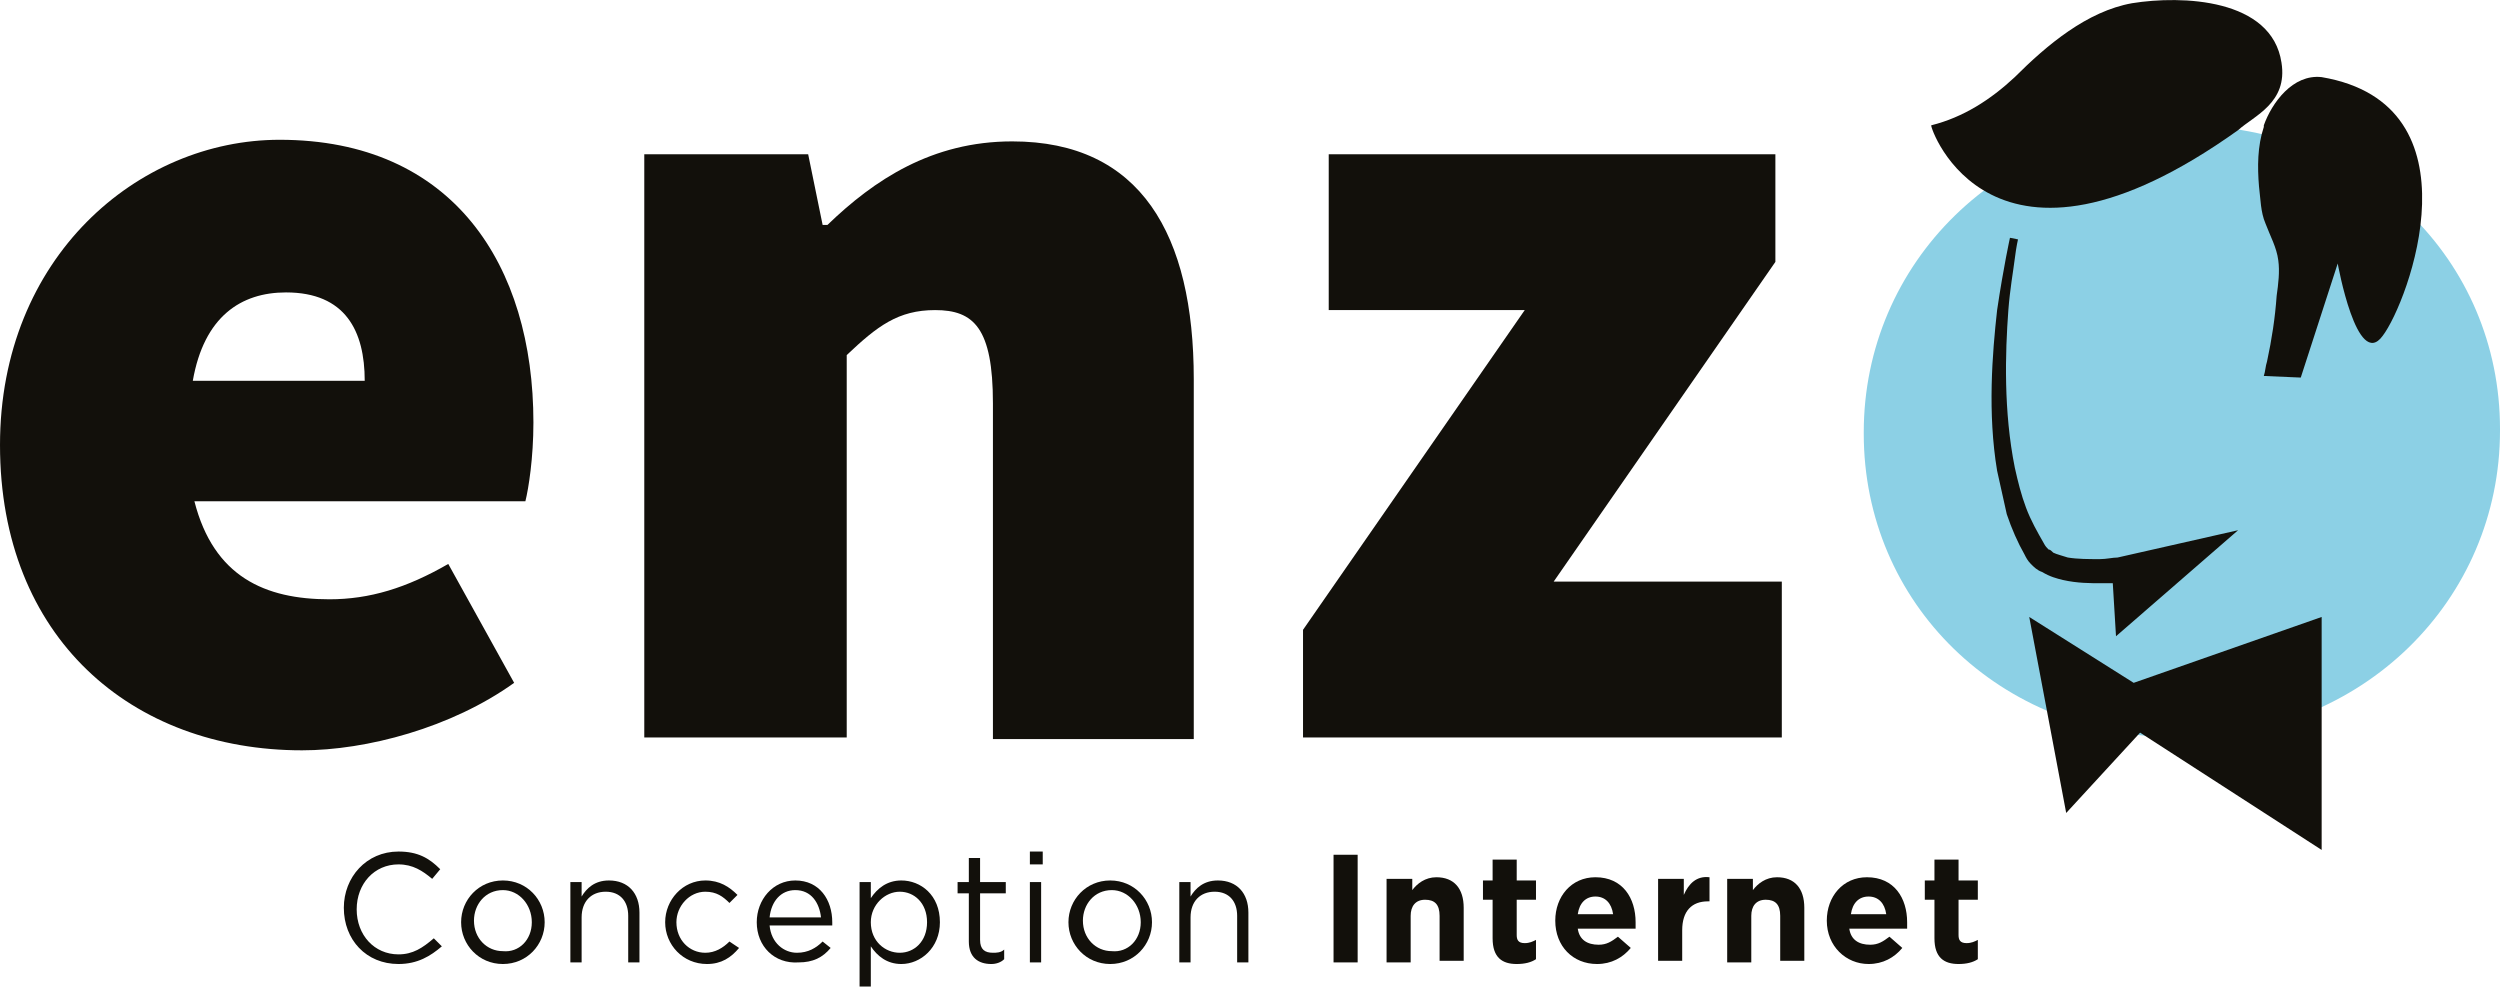 <?xml version="1.0" encoding="utf-8"?>
<!-- Generator: Adobe Illustrator 21.0.1, SVG Export Plug-In . SVG Version: 6.00 Build 0)  -->
<svg version="1.1" id="Layer_1" xmlns="http://www.w3.org/2000/svg" xmlns:xlink="http://www.w3.org/1999/xlink" x="0px" y="0px"
	 viewBox="0 0 155.6 61.4" style="enable-background:new 0 0 155.6 61.4;" xml:space="preserve">
<style type="text/css">
	.st0{fill:#12100B;}
	.st1{fill:#8CD0E5;}
</style>
<g>
	<g>
		<path class="st0" d="M17.4,8.7c10.8,0,15.8,7.8,15.8,17.6c0,2.2-0.3,4.1-0.5,4.9H12.1c1.2,4.7,4.4,6.1,8.4,6.1
			c2.5,0,4.8-0.7,7.4-2.2l4.1,7.4c-3.9,2.8-9.2,4.2-13.2,4.2c-10.6,0-18.8-7-18.8-19C0,16,8.6,8.7,17.4,8.7z M22.7,23.7
			c0-3.1-1.2-5.5-4.9-5.5c-2.8,0-5.1,1.5-5.8,5.5H22.7z"/>
		<path class="st0" d="M40.1,9.6h10.2l0.9,4.4h0.3c2.9-2.8,6.5-5.2,11.5-5.2c8,0,11.3,5.8,11.3,14.8v22.4H61.8V25.1
			c0-4.7-1.2-5.8-3.6-5.8c-2.3,0-3.6,1-5.5,2.8v23.8H40.1V9.6z"/>
		<path class="st0" d="M81.1,39.2l13.8-19.9H82.7V9.6h27.8v6.7L96.7,36.2h14.2v9.7H81.1V39.2z"/>
	</g>
	<path class="st1" d="M116,27v-0.1c0-10.5,8.5-19.1,19.9-19.1c11.3,0,19.7,8.4,19.7,18.9v0.1c0,10.5-8.5,19.1-19.9,19.1
		C124.4,45.9,116,37.5,116,27z"/>
	<g>
		<polygon class="st0" points="126.3,38.4 128.6,50.6 133.2,45.6 144.5,52.9 144.5,38.4 132.8,42.5 		"/>
		<path class="st0" d="M127.1,35.6c0.5,0.3,0.9,0.4,1.3,0.5c0.9,0.2,1.7,0.2,2.4,0.2c0.2,0,0.5,0,0.7,0l0.2,3.3l7.6-6.6l-7.5,1.7
			c-0.3,0-0.7,0.1-1.1,0.1c-0.7,0-1.4,0-2-0.1c-0.3-0.1-0.7-0.2-0.9-0.3c-0.1-0.1-0.2-0.2-0.3-0.2c-0.1-0.1-0.2-0.2-0.3-0.4
			c-0.4-0.7-0.8-1.4-1.1-2.2c-0.3-0.8-0.5-1.6-0.7-2.5c-0.7-3.5-0.6-7.1-0.4-9.8c0.1-1.3,0.3-2.4,0.4-3.2c0.1-0.8,0.2-1.2,0.2-1.2
			l-0.5-0.1c0,0-0.4,1.8-0.8,4.5c-0.3,2.7-0.6,6.4,0,10c0.2,0.9,0.4,1.8,0.6,2.7c0.3,0.9,0.7,1.8,1.1,2.5c0.1,0.2,0.2,0.4,0.4,0.6
			C126.6,35.3,126.8,35.5,127.1,35.6z"/>
		<path class="st0" d="M139.3,8.1c1-0.9,3.1-1.7,2.7-4.2c-0.6-4-6.2-4.2-9.3-3.7c-2.8,0.5-5.3,2.6-7.3,4.6c-1.5,1.4-3.2,2.5-5.2,3
			C120.1,7.9,123.9,19.1,139.3,8.1z"/>
		<path class="st0" d="M144.5,4.8c-1.8-0.2-3.1,1.6-3.6,3c0,0,0,0.1,0,0.1c-0.4,1.2-0.4,2.5-0.3,3.7c0.1,0.8,0.1,1.6,0.4,2.3
			c0.3,0.8,0.7,1.5,0.8,2.3c0.1,0.7,0,1.5-0.1,2.2c-0.1,1.4-0.3,2.7-0.6,4.1c-0.1,0.3-0.1,0.6-0.2,0.9l2.3,0.1l2.3-7.1
			c0,0,1.2,6.7,2.8,4.5C149.9,18.8,154.5,6.5,144.5,4.8z"/>
	</g>
	<g>
		<path class="st0" d="M21.4,56.5L21.4,56.5c0-1.9,1.4-3.5,3.4-3.5c1.2,0,1.9,0.4,2.6,1.1l-0.5,0.6c-0.6-0.5-1.2-0.9-2.1-0.9
			c-1.5,0-2.6,1.2-2.6,2.8v0c0,1.6,1.1,2.8,2.6,2.8c0.9,0,1.5-0.4,2.2-1l0.5,0.5C26.8,59.5,26,60,24.8,60
			C22.8,60,21.4,58.5,21.4,56.5z"/>
		<path class="st0" d="M28.7,57.4L28.7,57.4c0-1.4,1.1-2.6,2.6-2.6c1.5,0,2.6,1.2,2.6,2.6v0c0,1.4-1.1,2.6-2.6,2.6
			C29.8,60,28.7,58.8,28.7,57.4z M33.1,57.4L33.1,57.4c0-1.1-0.8-2-1.8-2c-1.1,0-1.8,0.9-1.8,1.9v0c0,1.1,0.8,1.9,1.8,1.9
			C32.3,59.3,33.1,58.5,33.1,57.4z"/>
		<path class="st0" d="M35.5,54.9h0.7v0.9c0.3-0.5,0.8-1,1.7-1c1.2,0,1.9,0.8,1.9,2v3.1h-0.7V57c0-0.9-0.5-1.5-1.4-1.5
			c-0.9,0-1.5,0.6-1.5,1.6v2.8h-0.7V54.9z"/>
		<path class="st0" d="M41.4,57.4L41.4,57.4c0-1.4,1.1-2.6,2.5-2.6c0.9,0,1.5,0.4,2,0.9l-0.5,0.5c-0.4-0.4-0.8-0.7-1.5-0.7
			c-1,0-1.8,0.9-1.8,1.9v0c0,1.1,0.8,1.9,1.8,1.9c0.6,0,1.1-0.3,1.5-0.7L46,59c-0.5,0.6-1.1,1-2,1C42.5,60,41.4,58.8,41.4,57.4z"/>
		<path class="st0" d="M47.1,57.4L47.1,57.4c0-1.4,1-2.6,2.4-2.6c1.5,0,2.3,1.2,2.3,2.6c0,0.1,0,0.2,0,0.2h-3.9
			c0.1,1.1,0.9,1.7,1.7,1.7c0.7,0,1.2-0.3,1.6-0.7l0.5,0.4c-0.5,0.6-1.1,0.9-2,0.9C48.2,60,47.1,58.9,47.1,57.4z M51.1,57.1
			c-0.1-0.9-0.6-1.7-1.6-1.7c-0.9,0-1.5,0.7-1.6,1.7H51.1z"/>
		<path class="st0" d="M53.5,54.9h0.7v1c0.4-0.6,1-1.1,1.9-1.1c1.2,0,2.4,0.9,2.4,2.6v0c0,1.6-1.2,2.6-2.4,2.6
			c-0.9,0-1.5-0.5-1.9-1.1v2.5h-0.7V54.9z M57.7,57.4L57.7,57.4c0-1.2-0.8-1.9-1.7-1.9c-0.9,0-1.8,0.8-1.8,1.9v0
			c0,1.2,0.9,1.9,1.8,1.9C56.9,59.3,57.7,58.6,57.7,57.4z"/>
		<path class="st0" d="M60.3,58.6v-3h-0.7v-0.7h0.7v-1.5H61v1.5h1.6v0.7H61v2.9c0,0.6,0.3,0.8,0.8,0.8c0.2,0,0.5,0,0.7-0.2v0.6
			C62.3,59.9,62,60,61.7,60C60.9,60,60.3,59.6,60.3,58.6z"/>
		<path class="st0" d="M64.1,53h0.8v0.8h-0.8V53z M64.1,54.9h0.7v5h-0.7V54.9z"/>
		<path class="st0" d="M66.5,57.4L66.5,57.4c0-1.4,1.1-2.6,2.6-2.6c1.5,0,2.6,1.2,2.6,2.6v0c0,1.4-1.1,2.6-2.6,2.6
			C67.6,60,66.5,58.8,66.5,57.4z M71,57.4L71,57.4c0-1.1-0.8-2-1.8-2c-1.1,0-1.8,0.9-1.8,1.9v0c0,1.1,0.8,1.9,1.8,1.9
			C70.2,59.3,71,58.5,71,57.4z"/>
		<path class="st0" d="M73.4,54.9h0.7v0.9c0.3-0.5,0.8-1,1.7-1c1.2,0,1.9,0.8,1.9,2v3.1H77V57c0-0.9-0.5-1.5-1.4-1.5
			c-0.9,0-1.5,0.6-1.5,1.6v2.8h-0.7V54.9z"/>
		<path class="st0" d="M83,53.2h1.5v6.7H83V53.2z"/>
		<path class="st0" d="M86.4,54.7h1.5v0.7c0.3-0.4,0.8-0.8,1.5-0.8c1.1,0,1.7,0.7,1.7,1.9v3.3h-1.5V57c0-0.7-0.3-1-0.9-1
			c-0.6,0-0.9,0.4-0.9,1v2.9h-1.5V54.7z"/>
		<path class="st0" d="M92.9,58.4V56h-0.6v-1.2h0.6v-1.3h1.5v1.3h1.2V56h-1.2v2.2c0,0.3,0.1,0.5,0.5,0.5c0.3,0,0.5-0.1,0.7-0.2v1.2
			c-0.3,0.2-0.7,0.3-1.2,0.3C93.5,60,92.9,59.6,92.9,58.4z"/>
		<path class="st0" d="M96.8,57.3L96.8,57.3c0-1.5,1-2.7,2.5-2.7c1.7,0,2.5,1.3,2.5,2.8c0,0.1,0,0.2,0,0.4h-3.6c0.1,0.7,0.6,1,1.3,1
			c0.5,0,0.8-0.2,1.2-0.5l0.8,0.7c-0.5,0.6-1.2,1-2.1,1C97.9,60,96.8,58.9,96.8,57.3z M100.4,56.9c-0.1-0.7-0.5-1.1-1.1-1.1
			c-0.6,0-1,0.4-1.1,1.1H100.4z"/>
		<path class="st0" d="M103.3,54.7h1.5v1c0.3-0.7,0.8-1.2,1.6-1.1v1.5h-0.1c-1,0-1.6,0.6-1.6,1.8v1.9h-1.5V54.7z"/>
		<path class="st0" d="M107.6,54.7h1.5v0.7c0.3-0.4,0.8-0.8,1.5-0.8c1.1,0,1.7,0.7,1.7,1.9v3.3h-1.5V57c0-0.7-0.3-1-0.9-1
			c-0.6,0-0.9,0.4-0.9,1v2.9h-1.5V54.7z"/>
		<path class="st0" d="M113.7,57.3L113.7,57.3c0-1.5,1-2.7,2.5-2.7c1.7,0,2.5,1.3,2.5,2.8c0,0.1,0,0.2,0,0.4h-3.6
			c0.1,0.7,0.6,1,1.3,1c0.5,0,0.8-0.2,1.2-0.5l0.8,0.7c-0.5,0.6-1.2,1-2.1,1C114.9,60,113.7,58.9,113.7,57.3z M117.4,56.9
			c-0.1-0.7-0.5-1.1-1.1-1.1c-0.6,0-1,0.4-1.1,1.1H117.4z"/>
		<path class="st0" d="M120.4,58.4V56h-0.6v-1.2h0.6v-1.3h1.5v1.3h1.2V56h-1.2v2.2c0,0.3,0.1,0.5,0.5,0.5c0.3,0,0.5-0.1,0.7-0.2v1.2
			c-0.3,0.2-0.7,0.3-1.2,0.3C121,60,120.4,59.6,120.4,58.4z"/>
	</g>
	<path class="st0" d="M8.6,39.5"/>
</g>
</svg>
